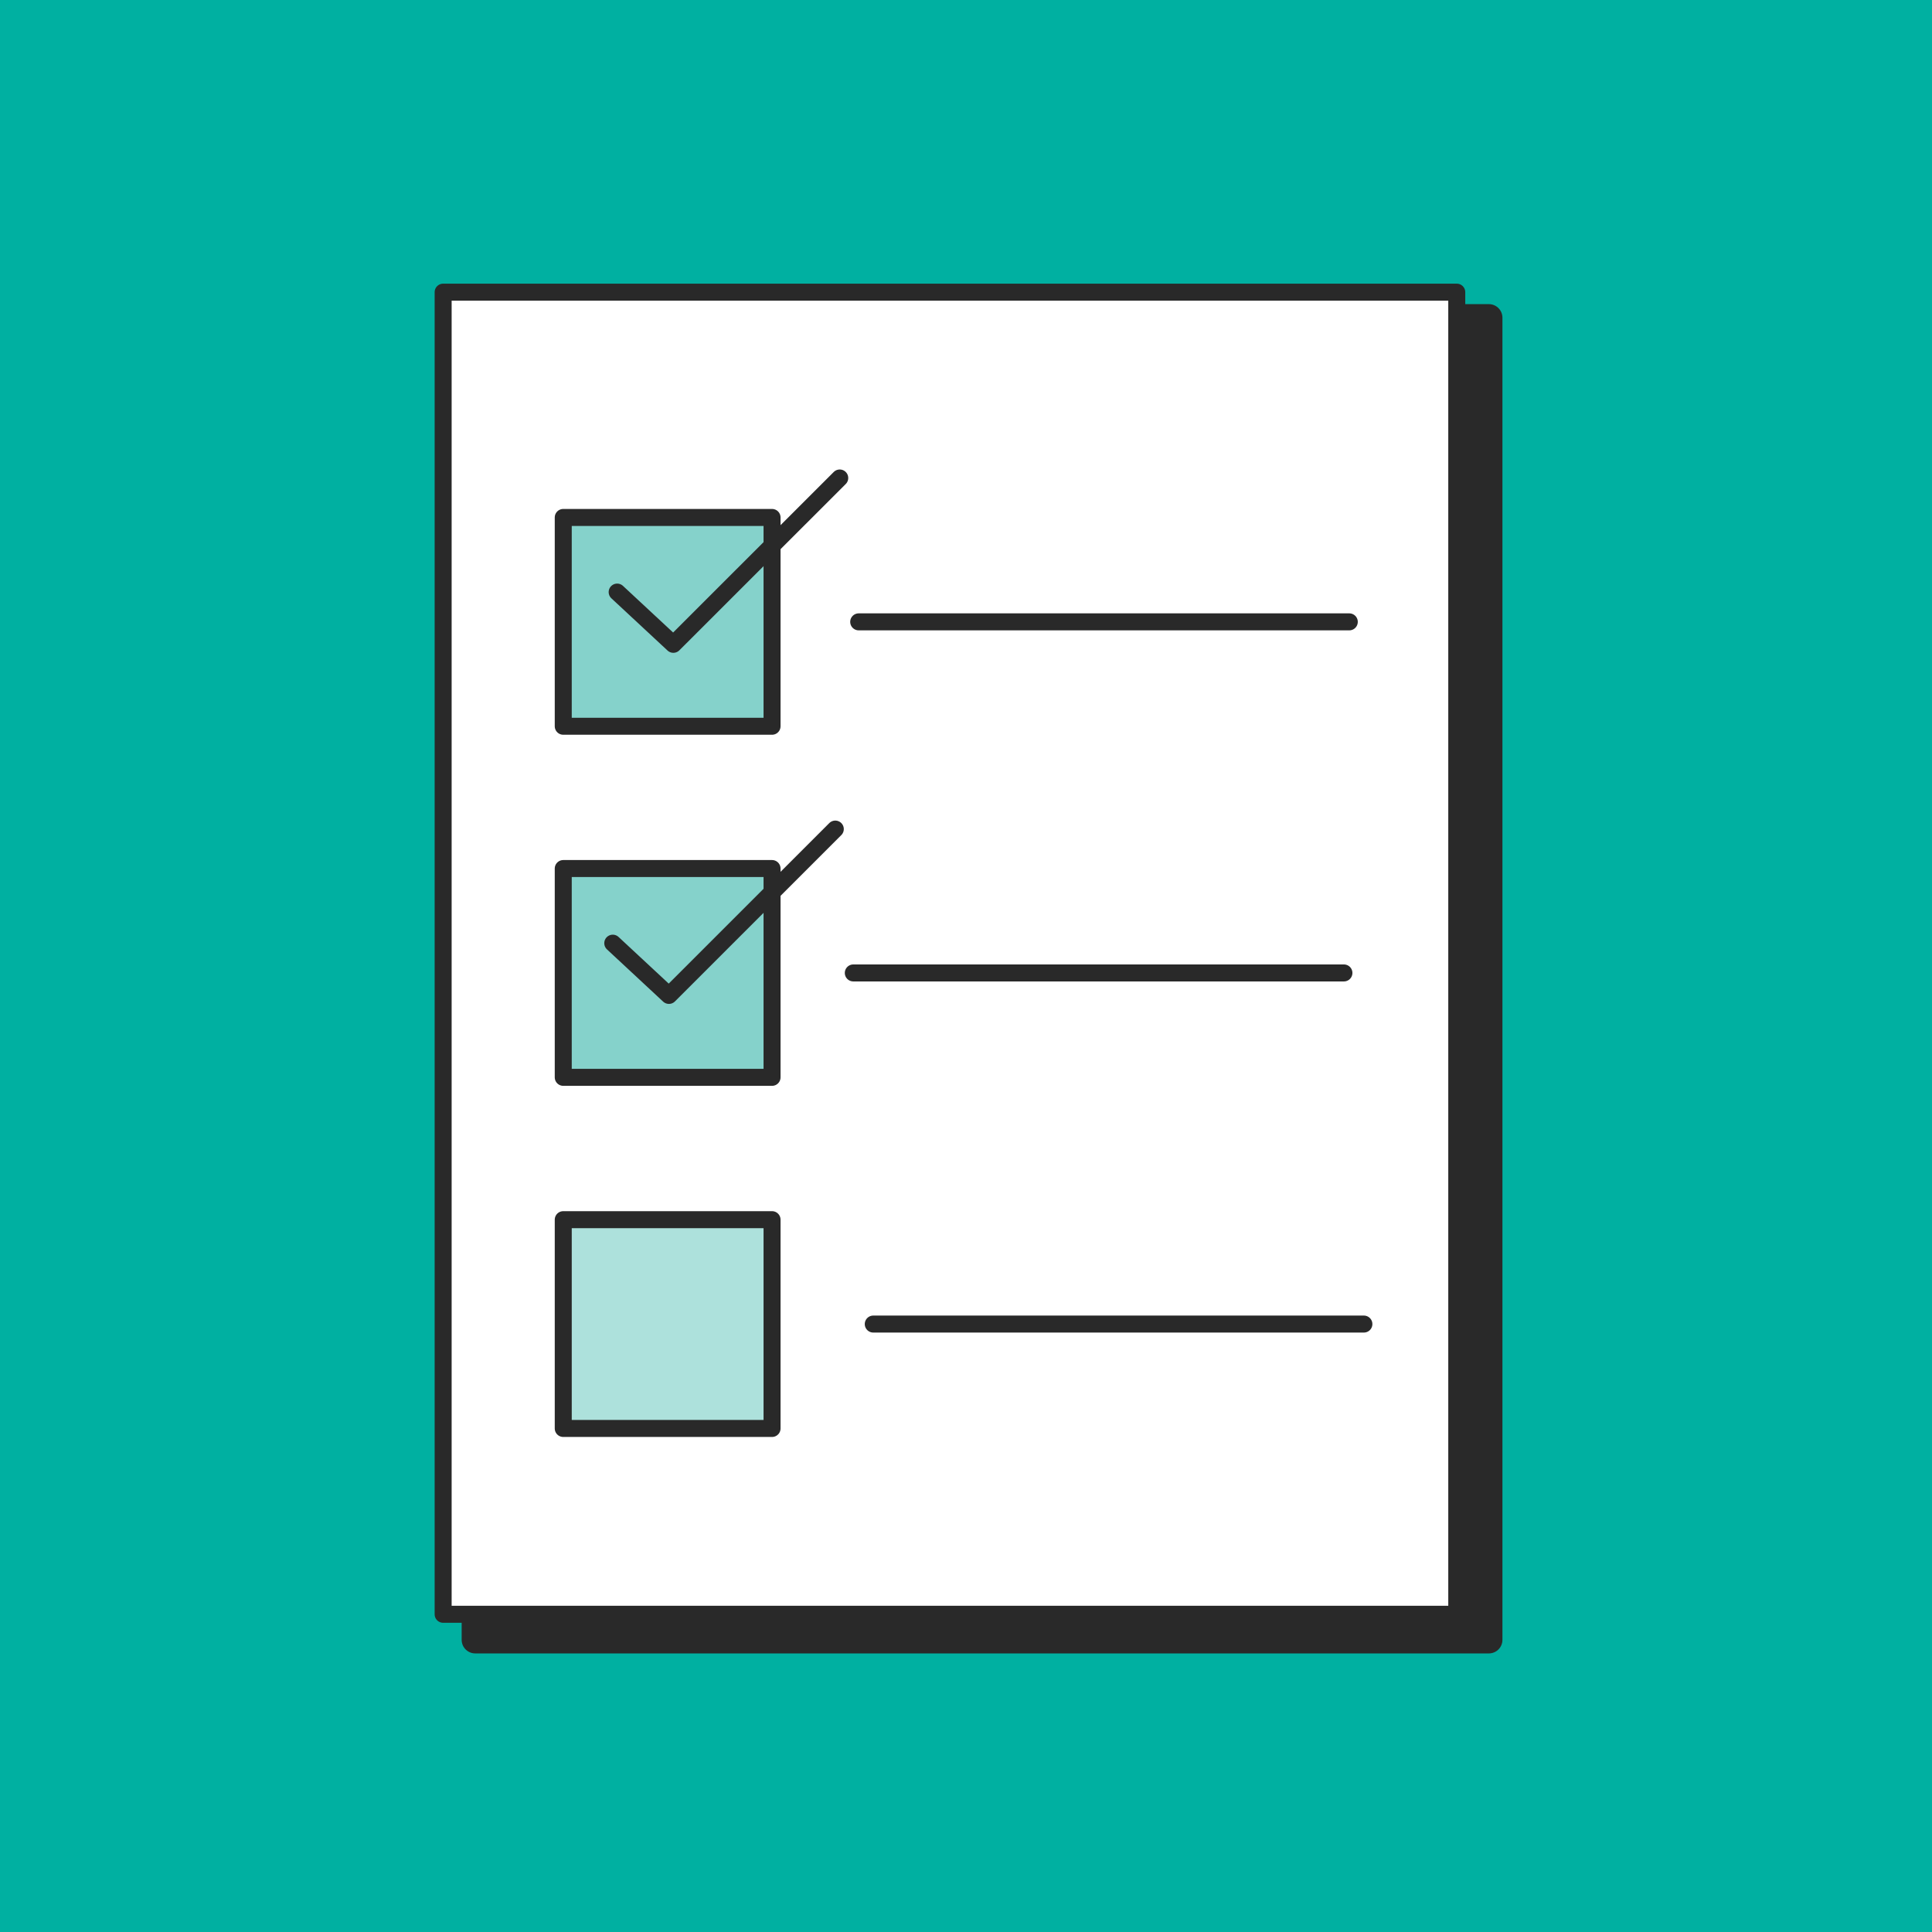<?xml version="1.0" encoding="UTF-8"?>
<svg id="Layer_1" data-name="Layer 1" xmlns="http://www.w3.org/2000/svg" viewBox="0 0 540 540">
  <defs>
    <style>
      .cls-1 {
        fill: #85d2cb;
      }

      .cls-1, .cls-2, .cls-3, .cls-4 {
        stroke-width: 4.75px;
      }

      .cls-1, .cls-2, .cls-3, .cls-4, .cls-5 {
        stroke: #292929;
        stroke-linecap: round;
        stroke-linejoin: round;
      }

      .cls-2, .cls-6 {
        fill: #fff;
      }

      .cls-3 {
        fill: #ade1dc;
      }

      .cls-4 {
        fill: none;
      }

      .cls-6, .cls-7 {
        stroke-width: 0px;
      }

      .cls-7 {
        fill: #00b0a1;
      }

      .cls-5 {
        fill: #292929;
        stroke-width: 7.59px;
      }
    </style>
  </defs>
  <rect class="cls-7" width="540" height="540"/>
  <rect class="cls-5" x="132.83" y="88.8" width="283.31" height="369.54"/>
  <rect class="cls-6" x="125.22" y="81.66" width="283.31" height="369.54"/>
  <rect class="cls-4" x="123.86" y="81.66" width="283.31" height="369.54"/>
  <g>
    <line class="cls-2" x1="240.01" y1="173.81" x2="377.13" y2="173.81"/>
    <rect class="cls-1" x="157.43" y="144.63" width="58.36" height="58.36"/>
    <polygon class="cls-2" points="172.5 165.49 188.2 180.09 234.71 133.6 188.2 180.09 172.5 165.49 172.5 165.49 172.5 165.49"/>
    <line class="cls-2" x1="238.5" y1="271.94" x2="375.63" y2="271.94"/>
    <g>
      <rect class="cls-1" x="157.43" y="242.76" width="58.36" height="58.36"/>
      <polygon class="cls-2" points="171.27 263.62 186.97 278.22 233.47 231.73 186.97 278.22 171.27 263.62 171.27 263.62 171.27 263.62"/>
    </g>
    <line class="cls-2" x1="244.08" y1="370.08" x2="381.21" y2="370.08"/>
    <rect class="cls-3" x="157.43" y="340.9" width="58.36" height="58.36"/>
  </g>
</svg>